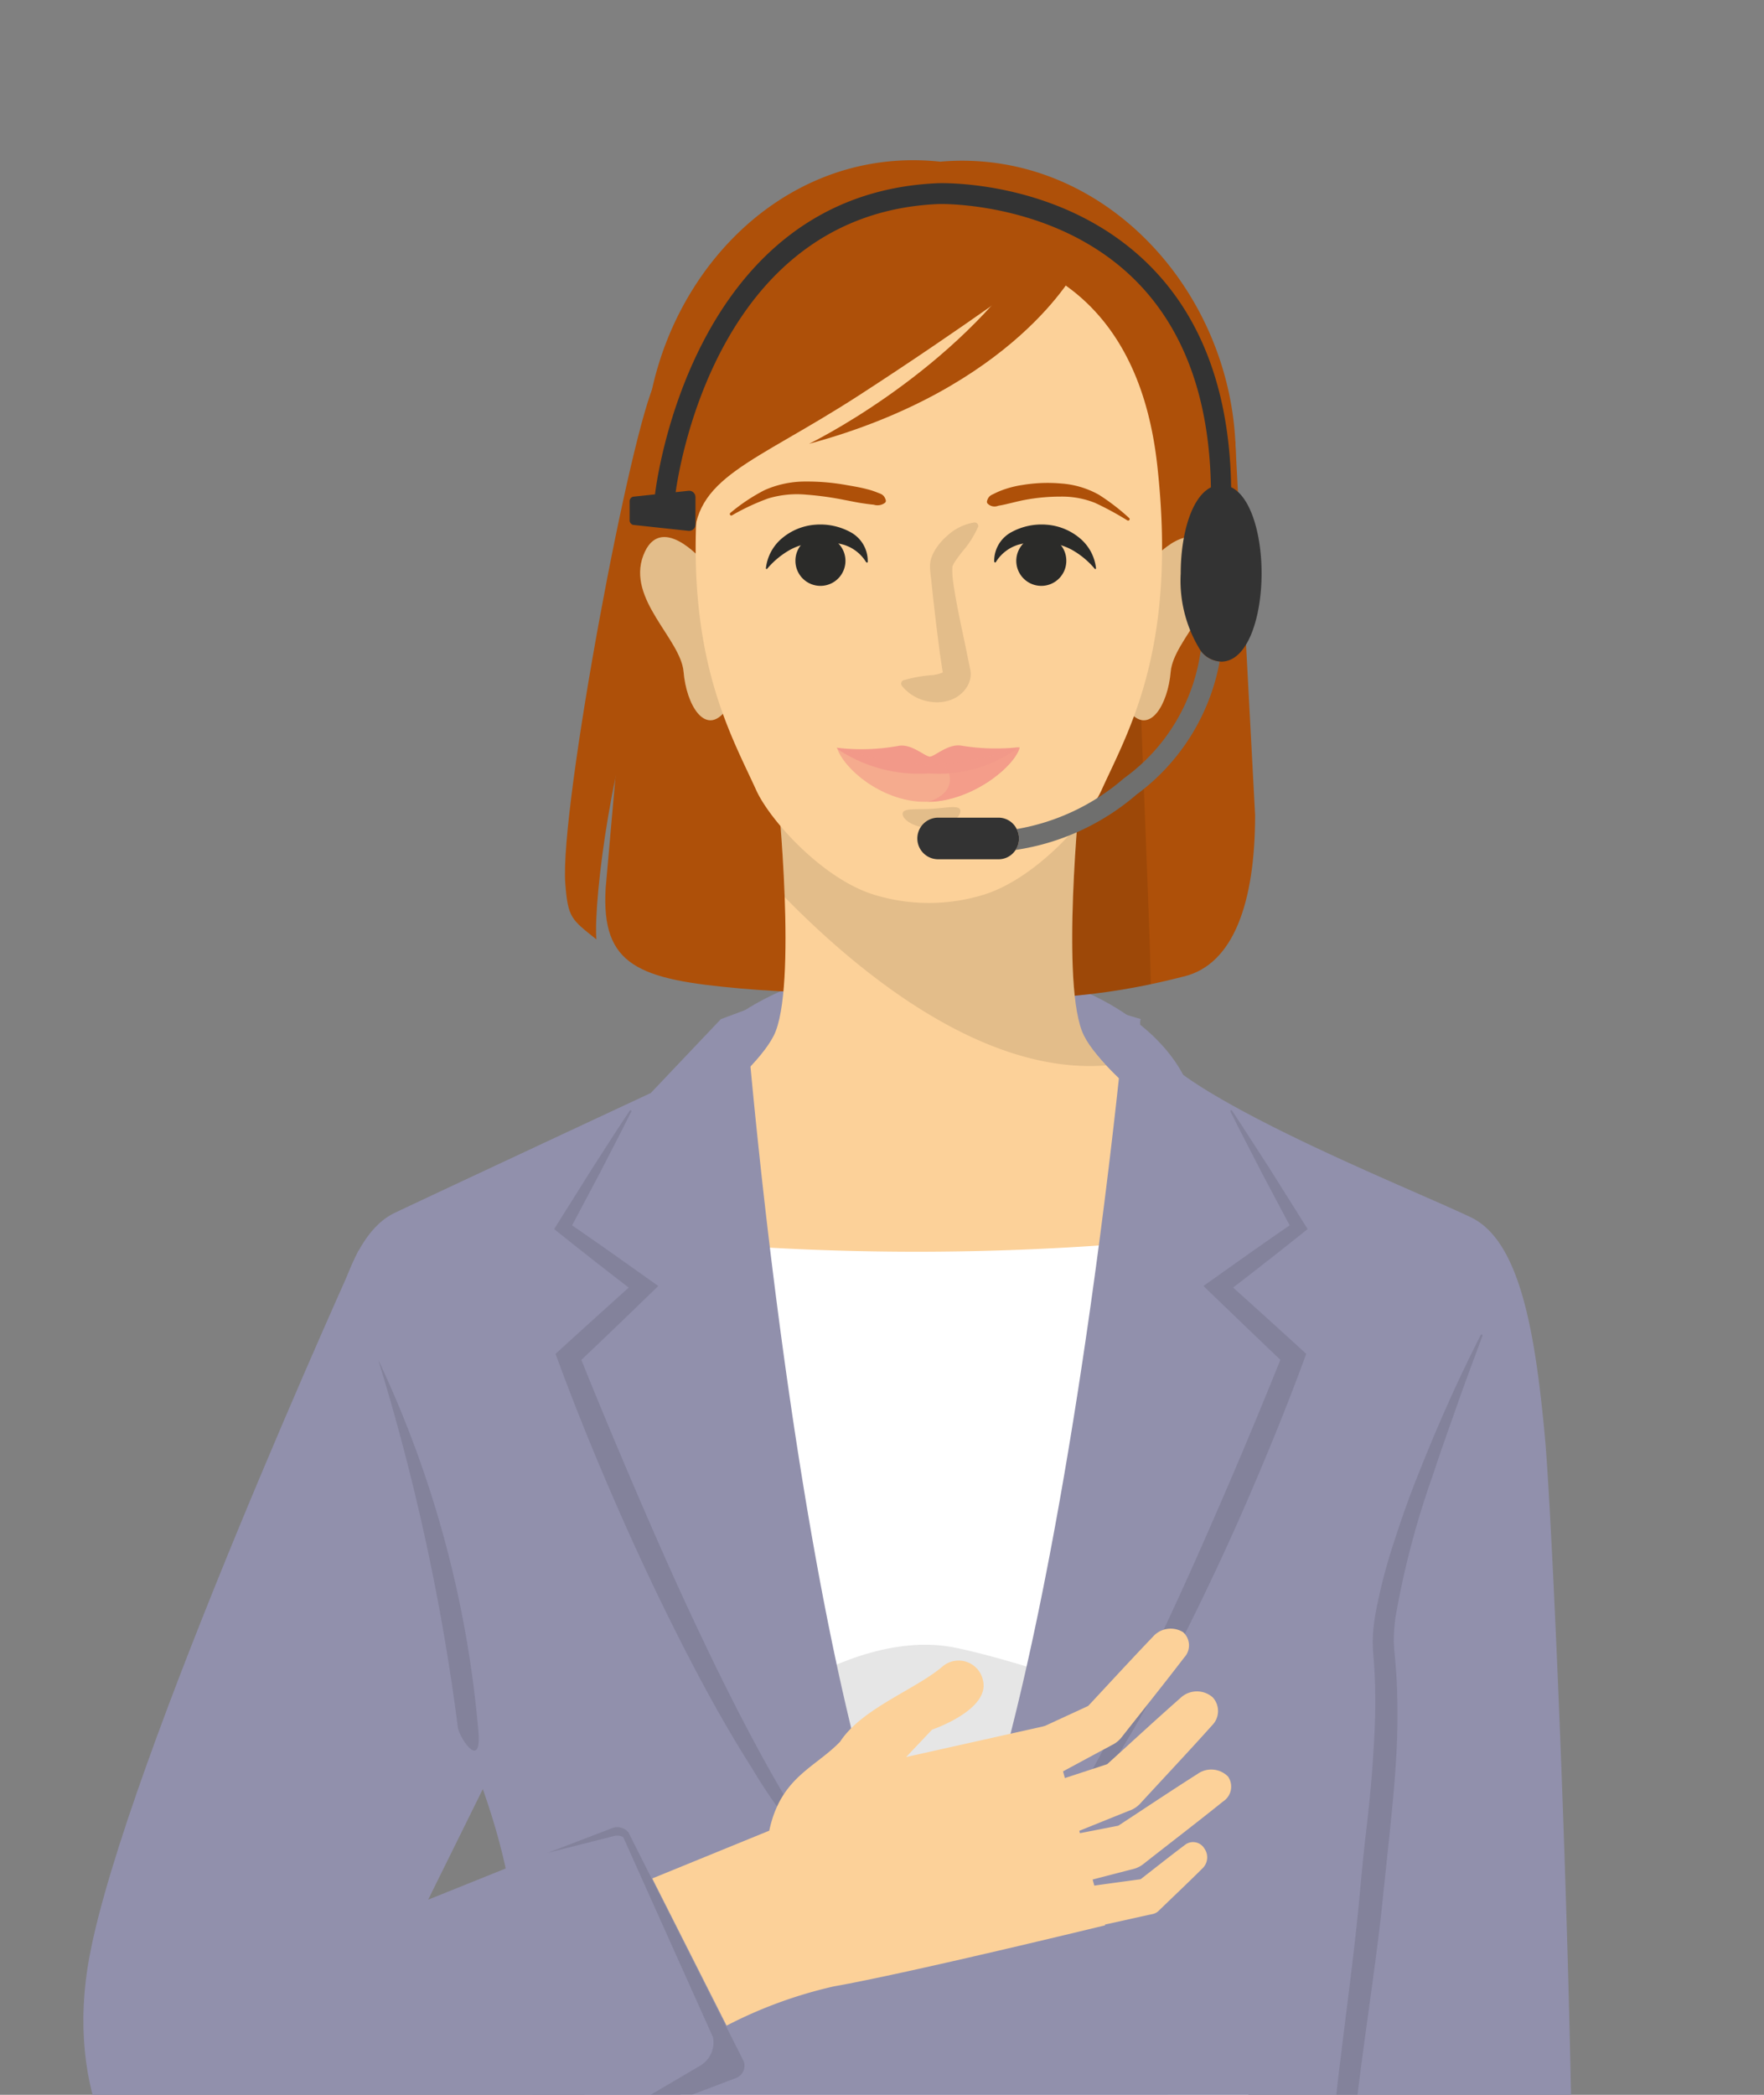 <svg xmlns="http://www.w3.org/2000/svg" xmlns:xlink="http://www.w3.org/1999/xlink" width="96" height="114" viewBox="0 0 96 114">
  <rect x="0" y="0" width="96" height="114" fill="#808080" stroke="none"/>
  <defs>
    <clipPath id="clip-path">
      <rect id="長方形_5668" data-name="長方形 5668" width="96" height="114" transform="translate(3977.801 6199.737)" fill="#fff" stroke="#707070" stroke-width="1"/>
    </clipPath>
    <clipPath id="clip-path-2">
      <rect id="長方形_12932" data-name="長方形 12932" width="81.082" height="128.824" fill="none"/>
    </clipPath>
    <clipPath id="clip-path-4">
      <rect id="長方形_12895" data-name="長方形 12895" width="8.298" height="21.018" fill="none"/>
    </clipPath>
    <clipPath id="clip-path-5">
      <rect id="長方形_12896" data-name="長方形 12896" width="17.886" height="14.907" fill="none"/>
    </clipPath>
    <clipPath id="clip-path-6">
      <rect id="長方形_12897" data-name="長方形 12897" width="4.837" height="9.972" fill="none"/>
    </clipPath>
    <clipPath id="clip-path-8">
      <rect id="長方形_12899" data-name="長方形 12899" width="4.188" height="9.787" fill="none"/>
    </clipPath>
    <clipPath id="clip-path-9">
      <rect id="長方形_12902" data-name="長方形 12902" width="9.953" height="3.076" fill="none"/>
    </clipPath>
    <clipPath id="clip-path-10">
      <rect id="長方形_12900" data-name="長方形 12900" width="9.937" height="2.948" fill="none"/>
    </clipPath>
    <clipPath id="clip-path-11">
      <rect id="長方形_12901" data-name="長方形 12901" width="5.031" height="2.98" fill="none"/>
    </clipPath>
    <clipPath id="clip-path-12">
      <rect id="長方形_12903" data-name="長方形 12903" width="3.144" height="1.139" fill="none"/>
    </clipPath>
    <clipPath id="clip-path-13">
      <rect id="長方形_12904" data-name="長方形 12904" width="31.532" height="29.03" fill="none"/>
    </clipPath>
    <clipPath id="clip-path-14">
      <rect id="長方形_12905" data-name="長方形 12905" width="16.043" height="42.228" fill="none"/>
    </clipPath>
    <clipPath id="clip-path-15">
      <rect id="長方形_12906" data-name="長方形 12906" width="16.042" height="42.229" fill="none"/>
    </clipPath>
    <clipPath id="clip-path-16">
      <rect id="長方形_12907" data-name="長方形 12907" width="8.325" height="63.571" fill="none"/>
    </clipPath>
    <clipPath id="clip-path-17">
      <rect id="長方形_12908" data-name="長方形 12908" width="5.469" height="21.266" fill="none"/>
    </clipPath>
    <clipPath id="clip-path-18">
      <rect id="長方形_12909" data-name="長方形 12909" width="10.702" height="16.948" fill="none"/>
    </clipPath>
    <clipPath id="clip-path-19">
      <rect id="長方形_12915" data-name="長方形 12915" width="56.949" height="4.841" fill="none"/>
    </clipPath>
    <clipPath id="clip-path-20">
      <rect id="長方形_12916" data-name="長方形 12916" width="5.846" height="1.413" fill="none"/>
    </clipPath>
    <clipPath id="clip-path-21">
      <rect id="長方形_12917" data-name="長方形 12917" width="4.749" height="4.152" fill="none"/>
    </clipPath>
    <clipPath id="clip-path-22">
      <rect id="長方形_12918" data-name="長方形 12918" width="3.995" height="1.668" fill="none"/>
    </clipPath>
    <clipPath id="clip-path-23">
      <rect id="長方形_12919" data-name="長方形 12919" width="3.391" height="5.607" fill="none"/>
    </clipPath>
    <clipPath id="clip-path-24">
      <rect id="長方形_12920" data-name="長方形 12920" width="0.003" height="0.008" fill="none"/>
    </clipPath>
    <clipPath id="clip-path-25">
      <rect id="長方形_12921" data-name="長方形 12921" width="3.382" height="10.085" fill="none"/>
    </clipPath>
    <clipPath id="clip-path-26">
      <rect id="長方形_12922" data-name="長方形 12922" width="4.293" height="8.088" fill="none"/>
    </clipPath>
    <clipPath id="clip-path-27">
      <rect id="長方形_12923" data-name="長方形 12923" width="0.025" height="0.022" fill="none"/>
    </clipPath>
    <clipPath id="clip-path-28">
      <rect id="長方形_12924" data-name="長方形 12924" width="5.546" height="10.544" fill="none"/>
    </clipPath>
    <clipPath id="clip-path-29">
      <rect id="長方形_12925" data-name="長方形 12925" width="6.451" height="4.609" fill="none"/>
    </clipPath>
    <clipPath id="clip-path-30">
      <rect id="長方形_12926" data-name="長方形 12926" width="0.821" height="2.573" fill="none"/>
    </clipPath>
    <clipPath id="clip-path-31">
      <rect id="長方形_12927" data-name="長方形 12927" width="1.411" height="2.651" fill="none"/>
    </clipPath>
    <clipPath id="clip-path-32">
      <rect id="長方形_12928" data-name="長方形 12928" width="1.389" height="2.747" fill="none"/>
    </clipPath>
    <clipPath id="clip-path-33">
      <rect id="長方形_12929" data-name="長方形 12929" width="1.11" height="0.27" fill="none"/>
    </clipPath>
    <clipPath id="clip-path-34">
      <rect id="長方形_12930" data-name="長方形 12930" width="2.506" height="0.356" fill="none"/>
    </clipPath>
  </defs>
  <g id="マスクグループ_34" data-name="マスクグループ 34" transform="translate(-3977.801 -6199.737)" clip-path="url(#clip-path)">
    <g id="グループ_26223" data-name="グループ 26223" transform="translate(3982.339 6208.457)" clip-path="url(#clip-path-2)">
      <g id="グループ_26222" data-name="グループ 26222">
        <g id="グループ_26221" data-name="グループ 26221" clip-path="url(#clip-path-2)">
          <path id="パス_18412" data-name="パス 18412" d="M266.445,334.689c0,5.024-6.445,9.1-14.4,9.1s-14.4-4.073-14.4-9.1,6.445-9.1,14.4-9.1,14.4,4.073,14.4,9.1" transform="translate(-205.842 -282.009)" fill="#9190ac"/>
          <path id="パス_18413" data-name="パス 18413" d="M214.49,102.222l-2.285,25.931c-.25,4.238,1.8,4.97,7.345,5.46,2.488.22,5.373.283,9.615.49,7.3.356,11.051-.261,14.556-1.157,2.63-.673,3.828-3.962,3.828-8.769l-1.08-20.34Z" transform="translate(-183.782 -88.539)" fill="#ae5009"/>
          <g id="グループ_26115" data-name="グループ 26115" transform="translate(49.789 24.598)" opacity="0.1">
            <g id="グループ_26114" data-name="グループ 26114">
              <g id="グループ_26113" data-name="グループ 26113" clip-path="url(#clip-path-4)">
                <path id="パス_18414" data-name="パス 18414" d="M379.611,183.765s-6.054,2.048-6.054,2.315-1.6,18.606-1.6,18.606.815.045,1.933.1a37.668,37.668,0,0,0,6.365-.776c-.055-3.866-.8-19.536-.642-20.243" transform="translate(-371.955 -183.765)"/>
              </g>
            </g>
          </g>
          <path id="パス_18415" data-name="パス 18415" d="M201.446,82.691c0-.065.622-2.427-.712,0s-5.25,23.283-4.926,27.361c.148,1.869.326,1.929,1.692,3.027-.178-2.2.979-10.92,2.671-13.947,1.523-2.726,1.2-14.217,1.276-16.44" transform="translate(-169.581 -70.676)" fill="#ae5009"/>
          <path id="パス_18416" data-name="パス 18416" d="M236.088,256.884s-1.1,10.663.206,13.251,7.822,7.213,9.469,7.37c0,0-5.009,5.253-17.909,5.253s-17.909-5.253-17.909-5.253c1.647-.157,8.165-4.783,9.469-7.37s.206-13.251.206-13.251Z" transform="translate(-181.842 -222.498)" fill="#fcd199"/>
          <g id="グループ_26118" data-name="グループ 26118" transform="translate(37.778 34.386)" opacity="0.1">
            <g id="グループ_26117" data-name="グループ 26117">
              <g id="グループ_26116" data-name="グループ 26116" clip-path="url(#clip-path-5)">
                <path id="パス_18417" data-name="パス 18417" d="M300.109,271.757a7.584,7.584,0,0,1-1.212-1.622c-1.3-2.587-.206-13.251-.206-13.251H282.223s.278,2.7.388,5.715c4.038,4.125,10.8,9.681,17.5,9.158" transform="translate(-282.223 -256.884)"/>
              </g>
            </g>
          </g>
          <path id="パス_18418" data-name="パス 18418" d="M260.357,16.163a16.084,16.084,0,1,1-32.167,0c0-8.883,6.973-17.056,16.084-16.084,8.918-.774,16.084,7.2,16.084,16.084" transform="translate(-197.645 -0.001)" fill="#ae5009"/>
          <path id="パス_18419" data-name="パス 18419" d="M229.7,154.419s-2.267-2.606-3.174-.223,2.04,4.542,2.192,6.328,1.133,3.425,2.191,2.234-1.209-8.338-1.209-8.338" transform="translate(-196.055 -132.686)" fill="#fcd199"/>
          <g id="グループ_26121" data-name="グループ 26121" transform="translate(30.299 20.506)" opacity="0.1">
            <g id="グループ_26120" data-name="グループ 26120">
              <g id="グループ_26119" data-name="グループ 26119" clip-path="url(#clip-path-6)">
                <path id="パス_18420" data-name="パス 18420" d="M229.7,154.419s-2.267-2.606-3.174-.223,2.04,4.542,2.192,6.328,1.133,3.425,2.191,2.234-1.209-8.338-1.209-8.338" transform="translate(-226.354 -153.192)"/>
              </g>
            </g>
          </g>
          <path id="パス_18421" data-name="パス 18421" d="M425.079,154.419s2.267-2.606,3.174-.223-2.04,4.542-2.192,6.328-1.133,3.425-2.191,2.234,1.209-8.338,1.209-8.338" transform="translate(-366.888 -132.686)" fill="#fcd199"/>
          <g id="グループ_26124" data-name="グループ 26124" transform="translate(56.7 20.506)" opacity="0.1">
            <g id="グループ_26123" data-name="グループ 26123">
              <g id="グループ_26122" data-name="グループ 26122" clip-path="url(#clip-path-6)">
                <path id="パス_18422" data-name="パス 18422" d="M425.079,154.419s2.267-2.606,3.174-.223-2.04,4.542-2.192,6.328-1.133,3.425-2.191,2.234,1.209-8.338,1.209-8.338" transform="translate(-423.588 -153.192)"/>
              </g>
            </g>
          </g>
          <path id="パス_18423" data-name="パス 18423" d="M261.527,34.674c4.727,0,11.405,1.976,12.514,11.952s-1.557,14.435-3.034,17.692c-.738,1.626-3.662,4.9-6.535,5.723a10.159,10.159,0,0,1-5.719,0c-2.874-.821-5.8-4.1-6.535-5.723-1.478-3.257-4.143-7.716-3.034-17.692s7.617-11.952,12.344-11.952" transform="translate(-215.6 -30.033)" fill="#fcd199"/>
          <g id="グループ_26127" data-name="グループ 26127" transform="translate(44.508 19.705)" opacity="0.1">
            <g id="グループ_26126" data-name="グループ 26126">
              <g id="グループ_26125" data-name="グループ 26125" clip-path="url(#clip-path-8)">
                <path id="パス_18424" data-name="パス 18424" d="M336.672,147.485a5.188,5.188,0,0,1-.82,1.289c-.281.353-.582.758-.566.9a4.131,4.131,0,0,0,.032.688c.028.247.073.494.114.743.084.5.18,1,.284,1.495l.314,1.495.151.748.076.367.009.042a1.333,1.333,0,0,1,.019.163,1.228,1.228,0,0,1-.019.271,1.5,1.5,0,0,1-.136.393,1.735,1.735,0,0,1-1.04.829,2.225,2.225,0,0,1-1.016.062,2.411,2.411,0,0,1-1.525-.85.2.2,0,0,1,.094-.324l.008,0a7.264,7.264,0,0,1,1.478-.267,2.029,2.029,0,0,0,.661-.161.139.139,0,0,0-.006.034.292.292,0,0,0,0,.08.259.259,0,0,0,.01.067l-.009-.053-.062-.388-.116-.763-.195-1.531-.178-1.538-.082-.778c-.024-.271-.069-.509-.082-.841,0-.044,0-.076,0-.131a1.388,1.388,0,0,1,.021-.174,1.556,1.556,0,0,1,.084-.293,2.233,2.233,0,0,1,.237-.451,3.4,3.4,0,0,1,.58-.655,2.817,2.817,0,0,1,1.481-.736.194.194,0,0,1,.208.265Z" transform="translate(-332.503 -147.208)"/>
              </g>
            </g>
          </g>
          <path id="パス_18425" data-name="パス 18425" d="M271.269,131.774a.67.67,0,0,1-.6.1c-.181-.019-.361-.04-.538-.068-.357-.048-.7-.125-1.055-.19a16.882,16.882,0,0,0-2.1-.291,5.439,5.439,0,0,0-2.06.208,12.346,12.346,0,0,0-1.965.918.081.081,0,0,1-.11-.031.082.082,0,0,1,.019-.1,9.971,9.971,0,0,1,1.864-1.241,5.448,5.448,0,0,1,2.251-.467,12.021,12.021,0,0,1,2.251.2c.369.064.739.126,1.1.223a3.92,3.92,0,0,1,.534.176c.172.073.366.094.458.413a.14.14,0,0,1-.05.15Z" transform="translate(-227.651 -113.127)" fill="#ae5009"/>
          <path id="パス_18426" data-name="パス 18426" d="M367.36,132.156c.082-.3.259-.332.415-.414a4.184,4.184,0,0,1,.485-.206,5.553,5.553,0,0,1,1.018-.252,8.379,8.379,0,0,1,2.114-.082,4.893,4.893,0,0,1,2.06.615,11.835,11.835,0,0,1,1.64,1.261.08.08,0,0,1-.093.13l-.005,0a16.492,16.492,0,0,0-1.76-.953,4.841,4.841,0,0,0-1.866-.34,10.462,10.462,0,0,0-1.951.18c-.324.061-.643.146-.965.22-.16.04-.322.071-.487.1a.523.523,0,0,1-.552-.1l-.008-.007a.142.142,0,0,1-.045-.145" transform="translate(-318.182 -113.61)" fill="#ae5009"/>
          <path id="パス_18427" data-name="パス 18427" d="M282.9,150.194a2.184,2.184,0,0,0-1.2-.942,3.881,3.881,0,0,0-1.5-.126,3.321,3.321,0,0,0-1.43.39,4.508,4.508,0,0,0-1.257,1.04l0,0a.039.039,0,0,1-.067-.029,2.488,2.488,0,0,1,.883-1.639,3.175,3.175,0,0,1,1.81-.733,3.426,3.426,0,0,1,1.9.4,1.781,1.781,0,0,1,.948,1.628.038.038,0,0,1-.071.016Z" transform="translate(-240.302 -128.321)" fill="#2b2b29"/>
          <path id="パス_18428" data-name="パス 18428" d="M289.492,154.043a1.361,1.361,0,1,0,1.361-1.335,1.348,1.348,0,0,0-1.361,1.335" transform="translate(-250.741 -132.267)" fill="#2b2b29"/>
          <path id="パス_18429" data-name="パス 18429" d="M370.261,150.183a1.781,1.781,0,0,1,.948-1.628,3.425,3.425,0,0,1,1.9-.4,3.176,3.176,0,0,1,1.81.733,2.487,2.487,0,0,1,.883,1.639.039.039,0,0,1-.035.042.04.04,0,0,1-.032-.013l0,0a4.507,4.507,0,0,0-1.257-1.04,3.32,3.32,0,0,0-1.43-.39,3.88,3.88,0,0,0-1.5.126,2.184,2.184,0,0,0-1.2.942l0,0a.038.038,0,0,1-.071-.016" transform="translate(-320.693 -128.321)" fill="#2b2b29"/>
          <path id="パス_18430" data-name="パス 18430" d="M382.014,154.043a1.361,1.361,0,1,1-1.361-1.335,1.348,1.348,0,0,1,1.361,1.335" transform="translate(-328.522 -132.267)" fill="#2b2b29"/>
          <g id="グループ_26136" data-name="グループ 26136" transform="translate(41.01 31.846)" opacity="0.9">
            <g id="グループ_26135" data-name="グループ 26135">
              <g id="グループ_26134" data-name="グループ 26134" clip-path="url(#clip-path-9)">
                <path id="パス_18431" data-name="パス 18431" d="M311.429,238.519c.266,0,.961-.692,1.683-.6a11.5,11.5,0,0,0,3.211.085s.042-.044-.241.146a7.232,7.232,0,0,1-4.7,1.285,7.987,7.987,0,0,1-4.791-1.2c-.286-.185-.211-.194-.211-.194a11.224,11.224,0,0,0,3.324-.1c.71-.151,1.458.58,1.724.58" transform="translate(-306.373 -237.913)" fill="#f19487"/>
                <g id="グループ_26130" data-name="グループ 26130" transform="translate(0.009 0.128)" opacity="0.7">
                  <g id="グループ_26129" data-name="グループ 26129">
                    <g id="グループ_26128" data-name="グループ 26128" clip-path="url(#clip-path-10)">
                      <path id="パス_18432" data-name="パス 18432" d="M311.407,239.815a21.158,21.158,0,0,1-4.968-.948c.3,1.059,2.375,2.948,4.842,2.948s4.793-1.889,5.095-2.948a21.157,21.157,0,0,1-4.968.948" transform="translate(-306.439 -238.867)" fill="#f19487"/>
                    </g>
                  </g>
                </g>
                <g id="グループ_26133" data-name="グループ 26133" transform="translate(4.92 0.095)" opacity="0.8">
                  <g id="グループ_26132" data-name="グループ 26132">
                    <g id="グループ_26131" data-name="グループ 26131" clip-path="url(#clip-path-11)">
                      <path id="パス_18433" data-name="パス 18433" d="M343.127,241.6c2.439-.021,4.732-1.931,5.031-2.98a19.941,19.941,0,0,1-4.149.968,1.048,1.048,0,0,1-.013,1.567,2.016,2.016,0,0,1-.869.444" transform="translate(-343.127 -238.619)" fill="#f19487"/>
                    </g>
                  </g>
                </g>
              </g>
            </g>
          </g>
          <g id="グループ_26139" data-name="グループ 26139" transform="translate(44.583 35.201)" opacity="0.1">
            <g id="グループ_26138" data-name="グループ 26138">
              <g id="グループ_26137" data-name="グループ 26137" clip-path="url(#clip-path-12)">
                <path id="パス_18434" data-name="パス 18434" d="M336.206,263.181c.02.353-.638.879-1.506.928s-1.617-.4-1.637-.752.7-.238,1.563-.287,1.56-.243,1.58.111" transform="translate(-333.062 -262.973)"/>
              </g>
            </g>
          </g>
          <path id="パス_18435" data-name="パス 18435" d="M239.94,482.676H203.817V435.329a145.245,145.245,0,0,0,36.123,0Z" transform="translate(-176.535 -377.057)" fill="#fff"/>
          <g id="グループ_26142" data-name="グループ 26142" transform="translate(32.036 80.787)" opacity="0.1">
            <g id="グループ_26141" data-name="グループ 26141">
              <g id="グループ_26140" data-name="グループ 26140" clip-path="url(#clip-path-13)">
                <path id="パス_18436" data-name="パス 18436" d="M241.628,608.888s7-6.517,13.226-5.175,16.006,5.559,16.006,5.559L265.2,632.561s-25.973-2.492-25.877-2.779,2.3-20.893,2.3-20.893" transform="translate(-239.327 -603.531)"/>
              </g>
            </g>
          </g>
          <path id="パス_18437" data-name="パス 18437" d="M162.74,428.036c1.337-9.441-.535-53.547-1.07-59.325S160.3,358,157.624,356.73s-9.648-4.065-14.135-6.76-3.815-4.021-3.815-4.021l-.836-.248s-3.5,38.37-10.589,51.475c-7.085-13.105-10.085-51.723-10.085-51.723l-1.341.5-3.815,4.021s-11.25,5.249-13.924,6.517-3.723,6.447-4.258,12.224c-.231,2.491,8.732,13.918,10.546,24.806a81.264,81.264,0,0,1-1.319,34.519Z" transform="translate(-82.13 -299.212)" fill="#9190ac"/>
          <path id="パス_18438" data-name="パス 18438" d="M14.98,443.147S2.294,471.057.335,481.562c-1.392,7.464,1.815,12.728,4.807,14.021,3.294,1.425,6.548,3.417,18.74-2.226,10.772-4.985,13.176-7.033,13.176-7.033L32.251,473.06,18.763,478.49l7.7-15.58Z" transform="translate(0 -383.829)" fill="#9190ac"/>
          <g id="グループ_26145" data-name="グループ 26145" transform="translate(25.615 51.697)" opacity="0.1">
            <g id="グループ_26144" data-name="グループ 26144">
              <g id="グループ_26143" data-name="グループ 26143" clip-path="url(#clip-path-14)">
                <path id="パス_18439" data-name="パス 18439" d="M195.564,386.285c-.54,1.1-1.111,2.177-1.666,3.266l-1.717,3.237-.1-.488c1.5,1.025,2.976,2.074,4.453,3.126l.5.354-.453.439q-2,1.944-4.031,3.864l.152-.649c1.007,2.514,2.056,5.028,3.127,7.523s2.168,4.983,3.328,7.437,2.365,4.887,3.676,7.259c.654,1.187,1.335,2.36,2.088,3.485a22.519,22.519,0,0,0,2.475,3.217.05.05,0,0,1,0,.071.052.052,0,0,1-.068,0,28.1,28.1,0,0,1-5.173-6.372c-1.476-2.313-2.784-4.723-4.019-7.164s-2.391-4.921-3.482-7.427-2.12-5.035-3.07-7.608l-.141-.383.293-.267q2.065-1.879,4.142-3.745l.044.793c-1.435-1.109-2.868-2.22-4.283-3.355l-.271-.217.17-.271,1.947-3.1c.666-1.025,1.316-2.059,2-3.075a.05.05,0,0,1,.086.05" transform="translate(-191.363 -386.213)"/>
              </g>
            </g>
          </g>
          <g id="グループ_26148" data-name="グループ 26148" transform="translate(50.58 51.697)" opacity="0.1">
            <g id="グループ_26147" data-name="グループ 26147">
              <g id="グループ_26146" data-name="グループ 26146" clip-path="url(#clip-path-15)">
                <path id="パス_18440" data-name="パス 18440" d="M389.794,386.236c.681,1.016,1.331,2.05,2,3.075l1.947,3.1.17.271-.271.217c-1.415,1.135-2.848,2.247-4.283,3.355l.044-.793q2.082,1.861,4.142,3.745l.293.267-.141.383c-.95,2.573-1.983,5.1-3.07,7.608s-2.25,4.984-3.482,7.428-2.543,4.851-4.019,7.164a28.1,28.1,0,0,1-5.173,6.372.05.05,0,0,1-.07-.006.052.052,0,0,1,0-.068,22.509,22.509,0,0,0,2.475-3.217c.753-1.125,1.434-2.3,2.088-3.485,1.311-2.372,2.518-4.8,3.676-7.259s2.252-4.942,3.328-7.437,2.119-5.009,3.127-7.523l.152.649q-2.022-1.925-4.031-3.864l-.453-.439.5-.354c1.477-1.052,2.956-2.1,4.453-3.126l-.1.488-1.717-3.237c-.555-1.089-1.126-2.169-1.666-3.266a.05.05,0,0,1,.086-.05" transform="translate(-377.866 -386.214)"/>
              </g>
            </g>
          </g>
          <g id="グループ_26151" data-name="グループ 26151" transform="translate(67.82 63.905)" opacity="0.1">
            <g id="グループ_26150" data-name="グループ 26150">
              <g id="グループ_26149" data-name="グループ 26149" clip-path="url(#clip-path-16)">
                <path id="パス_18441" data-name="パス 18441" d="M514.981,477.481c-.47,1.267-.947,2.529-1.392,3.8s-.906,2.539-1.322,3.819a46.8,46.8,0,0,0-2.027,7.729c-.04.323-.069.642-.084.956,0,.154-.01.313,0,.461s.016.286.035.468c.067.685.121,1.373.14,2.06a39.977,39.977,0,0,1-.075,4.106c-.09,1.362-.229,2.714-.369,4.057l-.423,4.028c-.615,5.394-1.6,10.7-1.831,16.048-.053,1.336-.053,2.675.009,4.01s.159,2.672.331,4a55.753,55.753,0,0,0,1.65,7.893.05.05,0,0,1-.095.031,43,43,0,0,1-2.864-15.96,70.826,70.826,0,0,1,.588-8.129c.321-2.689.687-5.359.956-8.032.132-1.328.242-2.69.4-4.03s.3-2.675.393-4.007.165-2.662.137-3.987c-.006-.663-.046-1.324-.1-1.982-.014-.154-.021-.357-.029-.543s.008-.367.012-.551a10.6,10.6,0,0,1,.124-1.058,29.624,29.624,0,0,1,1.028-3.993c.42-1.3.872-2.576,1.383-3.833,1-2.519,2.1-4.993,3.329-7.406a.05.05,0,0,1,.067-.022.051.051,0,0,1,.024.063" transform="translate(-506.658 -477.413)"/>
              </g>
            </g>
          </g>
          <g id="グループ_26154" data-name="グループ 26154" transform="translate(16.048 65.283)" opacity="0.1">
            <g id="グループ_26153" data-name="グループ 26153">
              <g id="グループ_26152" data-name="グループ 26152" clip-path="url(#clip-path-17)">
                <path id="パス_18442" data-name="パス 18442" d="M119.889,487.707a59.127,59.127,0,0,1,5.46,20.357c.12,1.987-1.06.174-1.128-.356a119.892,119.892,0,0,0-4.333-20" transform="translate(-119.889 -487.707)"/>
              </g>
            </g>
          </g>
          <g id="グループ_26157" data-name="グループ 26157" transform="translate(25.276 90.712)" opacity="0.1">
            <g id="グループ_26156" data-name="グループ 26156">
              <g id="グループ_26155" data-name="グループ 26155" clip-path="url(#clip-path-18)">
                <path id="パス_18443" data-name="パス 18443" d="M199.5,690.44l-6.276-12.463a.767.767,0,0,0-.882-.249l-3.511,1.345,3.616-.914a.667.667,0,0,1,.488.064l4.885,10.892a1.476,1.476,0,0,1-.653,1.518l-6.792,3.993,8.709-3.3a.717.717,0,0,0,.417-.88" transform="translate(-188.831 -677.677)"/>
              </g>
            </g>
          </g>
          <path id="パス_18444" data-name="パス 18444" d="M309.568,42.015s-3.324,6.469-14.541,9.5c0,0,7.359-3.561,11.811-9.852Z" transform="translate(-255.536 -36.083)" fill="#ae5009"/>
          <path id="パス_18445" data-name="パス 18445" d="M262.874,28.13s-4.291,3.184-10.085,6.934-9.065,4.437-8.98,8.186c0,0-2.693-8.7,2.59-14.747s16.476-.373,16.476-.373" transform="translate(-210.578 -22.271)" fill="#ae5009"/>
          <path id="パス_18446" data-name="パス 18446" d="M231.29,621.826l6.366-2.6c.62-2.911,2.485-3.418,3.855-4.841,1.18-1.81,4.094-2.835,5.56-4.081a1.353,1.353,0,0,1,2.209.711q.009.04.018.081c.323,1.581-2.781,2.632-2.781,2.632l-1.412,1.491,7.846-1.753,2.986,10.91S245.163,627,241.17,627.7a24.407,24.407,0,0,0-5.835,2.135Z" transform="translate(-200.33 -528.321)" fill="#fcd199"/>
          <path id="パス_18447" data-name="パス 18447" d="M370.538,658.43c1.907-.4,3.822-.76,5.734-1.138l-.667.3c1.559-1.019,3.1-2.054,4.677-3.056a1.282,1.282,0,0,1,1.658.14.962.962,0,0,1-.264,1.355c-1.433,1.153-2.9,2.273-4.346,3.411a1.485,1.485,0,0,1-.541.267l-.127.032c-1.894.486-3.785.993-5.682,1.455a1.473,1.473,0,0,1-1.914-.971,1.69,1.69,0,0,1,1.409-1.779l.063-.015" transform="translate(-319.648 -566.718)" fill="#fcd199"/>
          <path id="パス_18448" data-name="パス 18448" d="M367.039,628.282c1.917-.664,3.849-1.279,5.774-1.917l-.642.406c1.442-1.3,2.864-2.621,4.325-3.908a1.3,1.3,0,0,1,1.755-.037,1.1,1.1,0,0,1-.03,1.523c-1.286,1.436-2.611,2.84-3.916,4.261a1.43,1.43,0,0,1-.516.356l-.127.05c-1.888.755-3.768,1.532-5.664,2.261a1.615,1.615,0,0,1-2.172-.848,1.756,1.756,0,0,1,1.148-2.123l.063-.023" transform="translate(-316.793 -539.178)" fill="#fcd199"/>
          <path id="パス_18449" data-name="パス 18449" d="M363.833,603.478c1.757-.844,3.532-1.647,5.3-2.468l-.577.449c1.272-1.36,2.525-2.733,3.816-4.08a1.282,1.282,0,0,1,1.644-.258.962.962,0,0,1,.066,1.379c-1.118,1.461-2.274,2.9-3.411,4.347a1.486,1.486,0,0,1-.462.387l-.116.062c-1.724.922-3.44,1.865-5.174,2.765a1.474,1.474,0,0,1-2.09-.488,1.69,1.69,0,0,1,.946-2.064l.057-.029" transform="translate(-314.172 -517.021)" fill="#fcd199"/>
          <path id="パス_18450" data-name="パス 18450" d="M400.281,686.229c1.141-.18,2.29-.324,3.436-.485l-.388.186c.885-.684,1.758-1.382,2.653-2.053a.718.718,0,0,1,1.027.225.83.83,0,0,1-.067,1.037c-.8.8-1.618,1.567-2.426,2.352a.651.651,0,0,1-.313.17l-.076.016c-1.127.246-2.251.509-3.382.736a1.105,1.105,0,0,1-1.241-.89,1.031,1.031,0,0,1,.74-1.287l.037-.007" transform="translate(-346 -592.222)" fill="#fcd199"/>
          <path id="パス_18451" data-name="パス 18451" d="M389.078,199.41a10.252,10.252,0,0,1-4.174,6.94,11.973,11.973,0,0,1-5.839,2.766,1.131,1.131,0,0,1-.06,1.136,12.993,12.993,0,0,0,6.575-3.008A11.582,11.582,0,0,0,390.111,200a1.465,1.465,0,0,1-1.033-.586" transform="translate(-328.273 -172.718)" fill="#6f6f6e"/>
          <path id="パス_18452" data-name="パス 18452" d="M344.662,267.9a1.1,1.1,0,0,0-.976-.621h-3.3a1.132,1.132,0,0,0,0,2.264h3.3a1.093,1.093,0,0,0,.915-.507,1.131,1.131,0,0,0,.06-1.136" transform="translate(-293.869 -231.502)" fill="#333"/>
          <path id="パス_18453" data-name="パス 18453" d="M254.871,25.881c-.081-5.157-1.582-9.228-4.473-12.1-4.672-4.637-11.216-4.453-11.5-4.442-13.522.579-15.362,16.755-15.379,16.918,0,0,0,.009,0,.014l-1.2.129a.259.259,0,0,0-.183.274v.984a.259.259,0,0,0,.183.274l3,.323a.347.347,0,0,0,.4-.343V26.422a.347.347,0,0,0-.4-.343l-.679.073c.266-1.9,2.555-15.177,14.3-15.68.064-.006,6.369-.172,10.7,4.133,2.666,2.651,4.052,6.448,4.13,11.285-1.08.536-1.643,2.614-1.643,4.675a7.163,7.163,0,0,0,1.085,4.215,1.465,1.465,0,0,0,1.033.586c.028,0,.054.009.083.009,1.445,0,2.2-2.42,2.2-4.811,0-2.07-.568-4.16-1.658-4.684" transform="translate(-192.408 -8.088)" fill="#333"/>
          <path id="パス_18456" data-name="パス 18456" d="M815.007,710.818V713.1l17.74,4.784V715.6Z" transform="translate(-705.913 -615.67)" fill="#e9e6e3"/>
          <path id="パス_18459" data-name="パス 18459" d="M958.711,598.285l-5.158-21.9-.208.082-1.77.7,4.859,19.444-8.9,2.551v2.281l10.212-2.9.7-.19Z" transform="translate(-820.703 -499.232)" fill="#e9e6e3"/>
          <path id="パス_18466" data-name="パス 18466" d="M812.611,288.628l-2.22.283-54.73-4.841,3.616.147Z" transform="translate(-654.511 -246.046)" fill="#e9e6e3"/>
          <g id="グループ_26175" data-name="グループ 26175" transform="translate(101.151 38.025)" opacity="0.1">
            <g id="グループ_26174" data-name="グループ 26174">
              <g id="グループ_26173" data-name="グループ 26173" clip-path="url(#clip-path-19)">
                <path id="パス_18467" data-name="パス 18467" d="M812.611,288.628l-2.22.283-54.73-4.841,3.616.147Z" transform="translate(-755.662 -284.07)"/>
              </g>
            </g>
          </g>
          <path id="パス_18468" data-name="パス 18468" d="M910.586,448.137l-.006-.021q-.093-.472-.18-.942a4.226,4.226,0,0,1-1.327-.413,3.709,3.709,0,0,1-.651-.41q-.081-.063-.159-.13a3.167,3.167,0,0,0,.954,2.444c.01-.054.019-.109.029-.163a.24.24,0,0,1,.218-.189.18.18,0,0,1,.2.19c-.007.139-.016.277-.026.416a2.477,2.477,0,0,0,.316.118c-.027-.124-.056-.248-.082-.372l-.005-.024c-.052-.378-.106-.754-.153-1.131a.31.31,0,0,1,.219-.318.251.251,0,0,1,.335.165c.086.36.166.722.248,1.086.078.233.152.467.226.7l.115-.005-.019-.068c-.088-.311-.169-.624-.25-.935" transform="translate(-786.686 -386.491)" fill="#fff"/>
          <path id="パス_18469" data-name="パス 18469" d="M929.418,454.587c-.075-.342-.152-.681-.223-1.022-.1.008-.2.013-.3.014.063.226.127.452.188.679.113.3.227.6.335.906l.064.178.041-.017c-.039-.254-.078-.507-.113-.761Z" transform="translate(-804.557 -392.852)" fill="#fff"/>
          <path id="パス_18470" data-name="パス 18470" d="M909.036,440.09a4.7,4.7,0,0,0,1.233.343.324.324,0,0,1,.2-.2.255.255,0,0,1,.346.151c.009.032.018.065.027.1q.176.005.354,0a.325.325,0,0,1,.187-.194.263.263,0,0,1,.358.136c.111-.018.222-.039.332-.064a5.022,5.022,0,0,0,1.211-.462c.1-.33.187-.683.277-1.053a3.492,3.492,0,0,1-3.012,1.051,3.029,3.029,0,0,1-2.418-1.173c-.006.3,0,.594.009.871a4.98,4.98,0,0,0,.9.5" transform="translate(-786.565 -379.995)" fill="#fff"/>
          <path id="パス_18471" data-name="パス 18471" d="M935.912,448.856c-.1.029-.2.053-.3.075.1.293.193.588.29.884l.005.023q.057.244.111.489a4.7,4.7,0,0,0,1.038-2.01,3.813,3.813,0,0,1-.355.214,4.2,4.2,0,0,1-.787.325" transform="translate(-810.371 -388.307)" fill="#fff"/>
          <g id="グループ_26178" data-name="グループ 26178" transform="translate(121.19 59.314)" opacity="0.1">
            <g id="グループ_26177" data-name="グループ 26177">
              <g id="グループ_26176" data-name="グループ 26176" clip-path="url(#clip-path-20)">
                <path id="パス_18472" data-name="パス 18472" d="M905.382,443.117a4.968,4.968,0,0,0,2.734,1.15,4.734,4.734,0,0,0,1.565-.1,4.8,4.8,0,0,0,1.517-.645h0a.009.009,0,0,1,.013,0,.01.01,0,0,1,0,.012,3.274,3.274,0,0,1-.706.492,4.2,4.2,0,0,1-.787.325,4.376,4.376,0,0,1-1.639.158,4.313,4.313,0,0,1-1.514-.437,3.7,3.7,0,0,1-.651-.41,3.018,3.018,0,0,1-.545-.531.01.01,0,0,1,0-.013.008.008,0,0,1,.011,0Z" transform="translate(-905.367 -443.115)"/>
              </g>
            </g>
          </g>
          <path id="パス_18473" data-name="パス 18473" d="M912.425,408.011a32.265,32.265,0,0,0-.439,3.25c.027.407.54.778.54.778a3.408,3.408,0,0,1-3.058,1.109c-2.14-.163-2.587-1.485-2.587-1.485s.564-.288.695-.673c0,0,.4-2.13.44-3.149Z" transform="translate(-785.489 -353.249)" fill="#fcd199"/>
          <g id="グループ_26181" data-name="グループ 26181" transform="translate(122.288 54.672)" opacity="0.1">
            <g id="グループ_26180" data-name="グループ 26180">
              <g id="グループ_26179" data-name="グループ 26179" clip-path="url(#clip-path-21)">
                <path id="パス_18474" data-name="パス 18474" d="M913.575,410.33c.885,1.353,3.276,2.13,4.709,2.258l.015-.012.014-.012.011-.009s-.513-.371-.54-.778a32.263,32.263,0,0,1,.439-3.25l-1.18-.046-3.234-.045c-.029.514-.135,1.263-.235,1.894" transform="translate(-913.575 -408.436)"/>
              </g>
            </g>
          </g>
          <path id="パス_18476" data-name="パス 18476" d="M818.68,459.678c-.945.784-6.177,7.893-6.464,10.276-.293,2.423.583,3.346,3.786,4.42a31.776,31.776,0,0,0,5.923,1.473.189.189,0,0,0,.178-.193c.035-.784-.055-4.331-.118-4.465a38.292,38.292,0,0,0-4.654-1.968l3.2-4.338s-1.67-5.353-1.848-5.205" transform="translate(-703.449 -398.144)" fill="#9fd9b4"/>
          <g id="グループ_26184" data-name="グループ 26184" transform="translate(123.464 67.251)" opacity="0.1">
            <g id="グループ_26183" data-name="グループ 26183">
              <g id="グループ_26182" data-name="グループ 26182" clip-path="url(#clip-path-22)">
                <path id="パス_18478" data-name="パス 18478" d="M922.605,503.427s2.109-1.464,3.535-.873c1.46.6-5.112,2.524-3.535.873" transform="translate(-922.359 -502.413)"/>
              </g>
            </g>
          </g>
          <g id="グループ_26187" data-name="グループ 26187" transform="translate(114.367 72.803)" opacity="0.1">
            <g id="グループ_26186" data-name="グループ 26186">
              <g id="グループ_26185" data-name="グループ 26185" clip-path="url(#clip-path-23)">
                <path id="パス_18479" data-name="パス 18479" d="M855.774,549.494c0-.157.035-.939.026-1.175,1.069.219,1.318.128,1.383-.341.143-1.031.552-3.9.6-4.092a2.24,2.24,0,0,0-.184.428c-.072.264-.781,3.493-.781,3.493-.047.165-.071.356-.21.359l-.1.008a1,1,0,0,1-.322-.028l-1.579-.2s-.1.731-.213,1.246Z" transform="translate(-854.395 -543.887)"/>
              </g>
            </g>
          </g>
          <g id="グループ_26190" data-name="グループ 26190" transform="translate(117.757 72.795)" opacity="0.1">
            <g id="グループ_26189" data-name="グループ 26189">
              <g id="グループ_26188" data-name="グループ 26188" clip-path="url(#clip-path-24)">
                <path id="パス_18480" data-name="パス 18480" d="M879.725,543.831l0-.008,0,.008" transform="translate(-879.725 -543.823)"/>
              </g>
            </g>
          </g>
          <g id="グループ_26193" data-name="グループ 26193" transform="translate(113.437 62.008)" opacity="0.1">
            <g id="グループ_26192" data-name="グループ 26192">
              <g id="グループ_26191" data-name="グループ 26191" clip-path="url(#clip-path-25)">
                <path id="パス_18481" data-name="パス 18481" d="M850.6,473.323a55.2,55.2,0,0,0,.183-7.382,5.066,5.066,0,0,0-.659-2.7s0-.006-.009-.005a.01.01,0,0,0-.007.011,2.923,2.923,0,0,0,.268.916,4.327,4.327,0,0,1,.229,1.25,7.686,7.686,0,0,1-.214,2.235,39.316,39.316,0,0,1-2.941,4.4l.447.249,1.9-2.571a8.878,8.878,0,0,1-.11,1.928c-.033.2-.172,1.038-.206,1.232a10.871,10.871,0,0,1,1.12.438" transform="translate(-847.447 -463.238)"/>
              </g>
            </g>
          </g>
          <g id="グループ_26196" data-name="グループ 26196" transform="translate(127.947 63.614)" opacity="0.1">
            <g id="グループ_26195" data-name="グループ 26195">
              <g id="グループ_26194" data-name="グループ 26194" clip-path="url(#clip-path-26)">
                <path id="パス_18482" data-name="パス 18482" d="M960.133,475.242a.011.011,0,0,0-.014,0,10.848,10.848,0,0,0-.854,1.208,9.3,9.3,0,0,0-.755,1.918c-.145.468-.372,1.457-.5,1.934l-.138.541c-.478.7-1.805-1.041-2.029-1.165.218.247,1.976,3.647,1.976,3.647a15.345,15.345,0,0,1,.388-2.96c.143-.467.35-1.466.513-1.922a12.163,12.163,0,0,1,.711-1.96l.7-1.232a.01.01,0,0,0,0-.012" transform="translate(-955.845 -475.24)"/>
              </g>
            </g>
          </g>
          <g id="グループ_26199" data-name="グループ 26199" transform="translate(127.922 68.034)" opacity="0.1">
            <g id="グループ_26198" data-name="グループ 26198">
              <g id="グループ_26197" data-name="グループ 26197" clip-path="url(#clip-path-27)">
                <path id="パス_18483" data-name="パス 18483" d="M955.661,508.258s.008.012.024.021c-.015-.017-.024-.025-.024-.021" transform="translate(-955.661 -508.257)"/>
              </g>
            </g>
          </g>
          <g id="グループ_26202" data-name="グループ 26202" transform="translate(123.482 69.216)" opacity="0.1">
            <g id="グループ_26201" data-name="グループ 26201">
              <g id="グループ_26200" data-name="グループ 26200" clip-path="url(#clip-path-28)">
                <path id="パス_18484" data-name="パス 18484" d="M922.492,517.086l.16.039c.452,1.824,1.36,5.712,2.619,7.491,1.322,1.868,1.641,2.59,2.767,2.994,0,0-.237.16-1.026-.432a10.054,10.054,0,0,1-3.107-4.857c-.546-1.788-1.414-5.235-1.414-5.235" transform="translate(-922.492 -517.086)"/>
              </g>
            </g>
          </g>
          <g id="グループ_26205" data-name="グループ 26205" transform="translate(120.951 58.788)" opacity="0.1">
            <g id="グループ_26204" data-name="グループ 26204">
              <g id="グループ_26203" data-name="グループ 26203" clip-path="url(#clip-path-29)">
                <path id="パス_18485" data-name="パス 18485" d="M903.631,439.19a9.926,9.926,0,0,0,.614,2.888,2.745,2.745,0,0,0,2.149,1.443,2.414,2.414,0,0,0,2.346-1,8.354,8.354,0,0,0,1.28-2.931.01.01,0,0,1,.012-.007.01.01,0,0,1,.006.011,6.531,6.531,0,0,1-1.185,3.194,2.767,2.767,0,0,1-2.525.972,3.022,3.022,0,0,1-2.278-1.5,6.353,6.353,0,0,1-.435-3.072.01.01,0,0,1,.008-.01.008.008,0,0,1,.009.008" transform="translate(-903.586 -439.183)"/>
              </g>
            </g>
          </g>
          <path id="パス_18486" data-name="パス 18486" d="M909.41,348.26s.687-1.5,2.973-1.2a3.342,3.342,0,0,1,2.8,3.891,12.379,12.379,0,0,1-1.1,2.913c-.112.317-6.086-.183-6.086-.183a6.3,6.3,0,0,1-.158-3.086c.368-1.5.92-2.164,1.575-2.334" transform="translate(-786.201 -300.57)" fill="#333"/>
          <path id="パス_18487" data-name="パス 18487" d="M907.818,387.574s-.333-.721-.625-.435-.025,1.006.061,1.483.062,1.072.419,1.02.145-2.068.145-2.068" transform="translate(-785.644 -335.259)" fill="#fcd199"/>
          <g id="グループ_26208" data-name="グループ 26208" transform="translate(121.416 51.812)" opacity="0.1">
            <g id="グループ_26207" data-name="グループ 26207">
              <g id="グループ_26206" data-name="グループ 26206" clip-path="url(#clip-path-30)">
                <path id="パス_18488" data-name="パス 18488" d="M907.818,387.574s-.333-.721-.625-.435-.025,1.006.061,1.483.062,1.072.419,1.02.145-2.068.145-2.068" transform="translate(-907.06 -387.072)"/>
              </g>
            </g>
          </g>
          <path id="パス_18489" data-name="パス 18489" d="M951.891,388.524s.573-.735.808-.425-.27,1.052-.5,1.543-.382,1.107-.75,1.024.446-2.142.446-2.142" transform="translate(-824.005 -336.083)" fill="#fcd199"/>
          <g id="グループ_26211" data-name="グループ 26211" transform="translate(127.345 51.94)" opacity="0.1">
            <g id="グループ_26210" data-name="グループ 26210">
              <g id="グループ_26209" data-name="グループ 26209" clip-path="url(#clip-path-31)">
                <path id="パス_18490" data-name="パス 18490" d="M951.891,388.524s.573-.735.808-.425-.27,1.052-.5,1.543-.382,1.107-.75,1.024.446-2.142.446-2.142" transform="translate(-951.35 -388.023)"/>
              </g>
            </g>
          </g>
          <path id="パス_18491" data-name="パス 18491" d="M910.487,382.431a8.255,8.255,0,0,1,.011.875c-.023.351.113,1.446.313,1.245a9.149,9.149,0,0,0,.056-2.318Z" transform="translate(-788.612 -331.068)" fill="#333"/>
          <path id="パス_18492" data-name="パス 18492" d="M953.657,382.608a9.274,9.274,0,0,0-.27.91c-.077.366-.545,1.491-.7,1.271a9.953,9.953,0,0,1,.615-2.4Z" transform="translate(-825.144 -331.205)" fill="#333"/>
          <g id="グループ_26214" data-name="グループ 26214" transform="translate(124.267 51.401)" opacity="0.1">
            <g id="グループ_26213" data-name="グループ 26213">
              <g id="グループ_26212" data-name="グループ 26212" clip-path="url(#clip-path-32)">
                <path id="パス_18494" data-name="パス 18494" d="M929.743,384.058a3.216,3.216,0,0,1-.217.4.76.76,0,0,0-.079.159.091.091,0,0,0,0,.017v.044l0,.106c-.009.292.024.584.044.878.012.148.023.295.032.446l.005.115c0,.018,0,.041,0,.062s0,.017,0,.036,0,.035-.006.053a.25.25,0,0,1-.014.048.347.347,0,0,1-.021.043.374.374,0,0,1-.042.057.5.5,0,0,1-.077.07.71.71,0,0,1-.146.082.75.75,0,0,1-.565.018.464.464,0,0,1-.294-.4.059.059,0,0,1,.048-.06h.019c.168.03.275.072.381.091a.828.828,0,0,0,.153.022.419.419,0,0,0,.15-.025.3.3,0,0,0,.058-.029l.011-.008a.068.068,0,0,0-.006.01.109.109,0,0,0-.008.017c0,.007-.007.026-.006.021a0,0,0,0,1,0,0,.192.192,0,0,0,0-.02l0-.05,0-.108v-.442c-.005-.3-.005-.59-.03-.886,0-.037,0-.076,0-.114l0-.066a.359.359,0,0,1,.019-.093.842.842,0,0,1,.145-.245,1.13,1.13,0,0,1,.391-.31.042.042,0,0,1,.059.021.046.046,0,0,1,0,.033Z" transform="translate(-928.358 -383.996)"/>
              </g>
            </g>
          </g>
          <g id="グループ_26217" data-name="グループ 26217" transform="translate(123.986 55.676)" opacity="0.1">
            <g id="グループ_26216" data-name="グループ 26216">
              <g id="グループ_26215" data-name="グループ 26215" clip-path="url(#clip-path-33)">
                <path id="パス_18495" data-name="パス 18495" d="M927.369,416.014c-.01.086-.267.2-.574.191s-.545-.132-.535-.217.253-.042.559-.035.56-.025.55.062" transform="translate(-926.26 -415.935)"/>
              </g>
            </g>
          </g>
          <g id="グループ_26220" data-name="グループ 26220" transform="translate(123.383 54.809)" opacity="0.1">
            <g id="グループ_26219" data-name="グループ 26219">
              <g id="グループ_26218" data-name="グループ 26218" clip-path="url(#clip-path-34)">
                <path id="パス_18496" data-name="パス 18496" d="M924.232,409.527a2.443,2.443,0,0,1-.823-.052c-.116,0-.358.1-.384.088-.028.008-.243-.1-.357-.107-.136-.007-.648.11-.857.009-.035,0-.1.075-.005.1a3.833,3.833,0,0,0,1.172.246,4.834,4.834,0,0,0,1.2-.188c.105-.02.09-.1.052-.1" transform="translate(-921.754 -409.457)"/>
              </g>
            </g>
          </g>
          <path id="パス_18497" data-name="パス 18497" d="M919.39,386.882a.408.408,0,0,0-.268-.18,1.668,1.668,0,0,0-.337-.028,1.152,1.152,0,0,0-.351.057,1.47,1.47,0,0,0-.354.174h0a.009.009,0,0,1-.014,0,.011.011,0,0,1,0-.01.866.866,0,0,1,.31-.322,1.019,1.019,0,0,1,.425-.147.725.725,0,0,1,.424.075.4.4,0,0,1,.159.156.29.29,0,0,1,.026.224.012.012,0,0,1-.013.008.009.009,0,0,1-.006,0Z" transform="translate(-795.176 -334.695)" fill="#2b2b29"/>
          <path id="パス_18498" data-name="パス 18498" d="M921.6,387.672a.24.24,0,0,0,.233.285.321.321,0,0,0,.313-.274.24.24,0,0,0-.234-.285.321.321,0,0,0-.312.274" transform="translate(-798.234 -335.543)" fill="#2b2b29"/>
          <path id="パス_18499" data-name="パス 18499" d="M940.1,387.229a.339.339,0,0,1,.089-.224.576.576,0,0,1,.206-.151.846.846,0,0,1,.458-.06.858.858,0,0,1,.4.166.64.64,0,0,1,.234.343.012.012,0,0,1-.008.014.01.01,0,0,1-.01,0h0a1.172,1.172,0,0,0-.322-.193,1.084,1.084,0,0,0-.349-.073,1.855,1.855,0,0,0-.355.015.563.563,0,0,0-.324.17l0,0a.011.011,0,0,1-.015,0,.01.01,0,0,1,0-.007" transform="translate(-814.259 -335.01)" fill="#2b2b29"/>
          <path id="パス_18500" data-name="パス 18500" d="M943.209,388.083a.327.327,0,0,1-.323.279.25.25,0,0,1-.246-.291.327.327,0,0,1,.321-.279.25.25,0,0,1,.247.291" transform="translate(-816.46 -335.884)" fill="#2b2b29"/>
          <path id="パス_18501" data-name="パス 18501" d="M918.386,381.208c-.078.1-.111.087-.15.086a.758.758,0,0,1-.112-.01c-.073-.012-.142-.035-.214-.049a2.944,2.944,0,0,0-.432-.056,1.47,1.47,0,0,0-.42.017.961.961,0,0,0-.377.193l0,0a.034.034,0,0,1-.049-.008.037.037,0,0,1,0-.035.98.98,0,0,1,.152-.22.824.824,0,0,1,.105-.1.666.666,0,0,1,.064-.045.466.466,0,0,1,.07-.033,1.759,1.759,0,0,1,.51-.1,2.328,2.328,0,0,1,.485.026.96.96,0,0,1,.228.06.893.893,0,0,1,.1.056c.034.02.073.031.068.147a.113.113,0,0,1-.025.066Z" transform="translate(-793.927 -329.866)" fill="#333"/>
          <path id="パス_18502" data-name="パス 18502" d="M939.693,381.459c.052.1.089.091.129.091a.807.807,0,0,0,.117-.007c.078-.01.155-.031.233-.043a3.367,3.367,0,0,1,.463-.044,1.527,1.527,0,0,1,.435.03.764.764,0,0,1,.344.211l0,0a.04.04,0,0,0,.055-.007.041.041,0,0,0,.01-.036.746.746,0,0,0-.1-.231.6.6,0,0,0-.083-.1.493.493,0,0,0-.055-.048.366.366,0,0,0-.065-.036,1.624,1.624,0,0,0-.506-.119,2.536,2.536,0,0,0-.509.014,1.176,1.176,0,0,0-.25.055,1.19,1.19,0,0,0-.122.054c-.04.019-.082.029-.11.146a.1.1,0,0,0,.007.067Z" transform="translate(-813.898 -330.097)" fill="#333"/>
          <path id="パス_18503" data-name="パス 18503" d="M918.8,347.307a2.724,2.724,0,0,1,1.953-1.851c.022-.007.036.018.019.035a3.518,3.518,0,0,0-.853,1.184Z" transform="translate(-795.814 -299.214)" fill="#333"/>
          <path id="パス_18504" data-name="パス 18504" d="M909.958,355.989a2.367,2.367,0,0,0-1.712,1.618.017.017,0,0,0,.029.019,3.008,3.008,0,0,1,1.068-.679Z" transform="translate(-786.669 -308.337)" fill="#333"/>
          <path id="パス_18505" data-name="パス 18505" d="M914.831,356.411a5.551,5.551,0,0,0,2.6,1.693c.049.014.1-.05.074-.1l-.692-1.421a6,6,0,0,0,2.625,1.958c.047.021.1-.035.086-.088l-.385-1.189a4.963,4.963,0,0,0,1.685,1.727s.619-4.741-2.984-4c-3.448.713-3,1.412-3,1.412" transform="translate(-792.358 -307.411)" fill="#333"/>
          <path id="パス_18506" data-name="パス 18506" d="M875.923,537.813l.753-.118,1.747-1.542a4.859,4.859,0,0,1,1.1-.543c.325-.048.536-.333.723-.138a.588.588,0,0,1-.053.726,6.111,6.111,0,0,1-.827.418l-.207.447a.2.2,0,0,0,.146.271l.923.132a1.341,1.341,0,0,0,.839-.665c-.092-.772-.2-1.236.185-1.411.366-.165.787,1.634.726,1.92-.166.788-1.028.988-1.052,1.4a1.218,1.218,0,0,1-.5.825,1.534,1.534,0,0,0-.474.805c-.03.291-1.483.232-1.628.231s-1.835-.5-1.835-.5l-.915.227Z" transform="translate(-758.376 -463.717)" fill="#fcd199"/>
          <path id="パス_18508" data-name="パス 18508" d="M905.76,555.794l2.294.1a8.815,8.815,0,0,1,1.142-1.022c.307-.191.659-.021.427.47a3.784,3.784,0,0,1-1.395,1.477.656.656,0,0,1-.5.105l-2.7-.113Z" transform="translate(-783.879 -480.534)" fill="#fcd199"/>
          <path id="パス_18509" data-name="パス 18509" d="M897.171,566.444l2.728.786a.741.741,0,0,0,.429.02c.577-.148,1.909-.383,2.034-.657a.484.484,0,0,0-.493-.588,7.3,7.3,0,0,0-1.36.271l-1.593-1.04Z" transform="translate(-777.078 -489.575)" fill="#fcd199"/>
          <path id="パス_18510" data-name="パス 18510" d="M920.457,471.59l-.2-1.015c.58-.652.4-1.188.507-1.762a13.215,13.215,0,0,0,.23-2.612.367.367,0,0,0-.516-.385l-.021.01c-.413.2-.233,1.535-.233,1.535l-.228.746-.564-1.969-3.155,1.028s1.023,2.935,1.472,4.006a2.549,2.549,0,0,1,.422,1.121,7.739,7.739,0,0,0,2.288-.7" transform="translate(-793.625 -403.433)" fill="#fcd199"/>
          <path id="パス_18511" data-name="パス 18511" d="M932.291,453.492c-.069-.337-.143-.671-.217-1s-.145-.663-.222-.992l-.005-.023c-.118-.362-.233-.723-.355-1.08a.263.263,0,0,0-.359-.138.305.305,0,0,0-.2.33c.076.371.161.742.243,1.114l-.005-.023c.047.335.1.67.151,1.006s.1.676.16,1.014a.369.369,0,0,0,.467.282.433.433,0,0,0,.34-.475l0-.011" transform="translate(-806.32 -389.965)" fill="#fcd199"/>
          <path id="パス_18512" data-name="パス 18512" d="M925.542,452.9c-.106-.31-.218-.616-.328-.921s-.222-.606-.335-.907l.006.021c-.094-.347-.189-.692-.287-1.034a.255.255,0,0,0-.346-.151.307.307,0,0,0-.208.328c.064.352.132.7.2,1.058l.006.02c.081.311.163.624.25.935s.172.628.264.942a.372.372,0,0,0,.5.224.423.423,0,0,0,.283-.5l0-.013" transform="translate(-800.351 -389.669)" fill="#fcd199"/>
          <path id="パス_18513" data-name="パス 18513" d="M920.389,456.236c-.081-.273-.166-.543-.251-.812s-.169-.536-.258-.8l.006.024c-.083-.371-.165-.741-.253-1.108a.251.251,0,0,0-.335-.165.31.31,0,0,0-.219.318c.047.377.1.753.153,1.131l.005.024q.087.412.183.824c.063.276.125.553.193.828a.364.364,0,0,0,.48.242.426.426,0,0,0,.3-.491l0-.014" transform="translate(-796.052 -392.673)" fill="#fcd199"/>
          <path id="パス_18514" data-name="パス 18514" d="M915.272,463.711c-.13-.289-.267-.573-.4-.858l.016.118c.021-.314.046-.626.062-.939a.18.18,0,0,0-.2-.19.24.24,0,0,0-.218.189c-.059.311-.108.623-.163.935a.19.19,0,0,0,.008.1l.007.02c.111.295.217.592.333.887a.276.276,0,0,0,.381.133.311.311,0,0,0,.176-.386l0-.01" transform="translate(-791.972 -400.022)" fill="#fcd199"/>
        </g>
      </g>
    </g>
  </g>
</svg>
